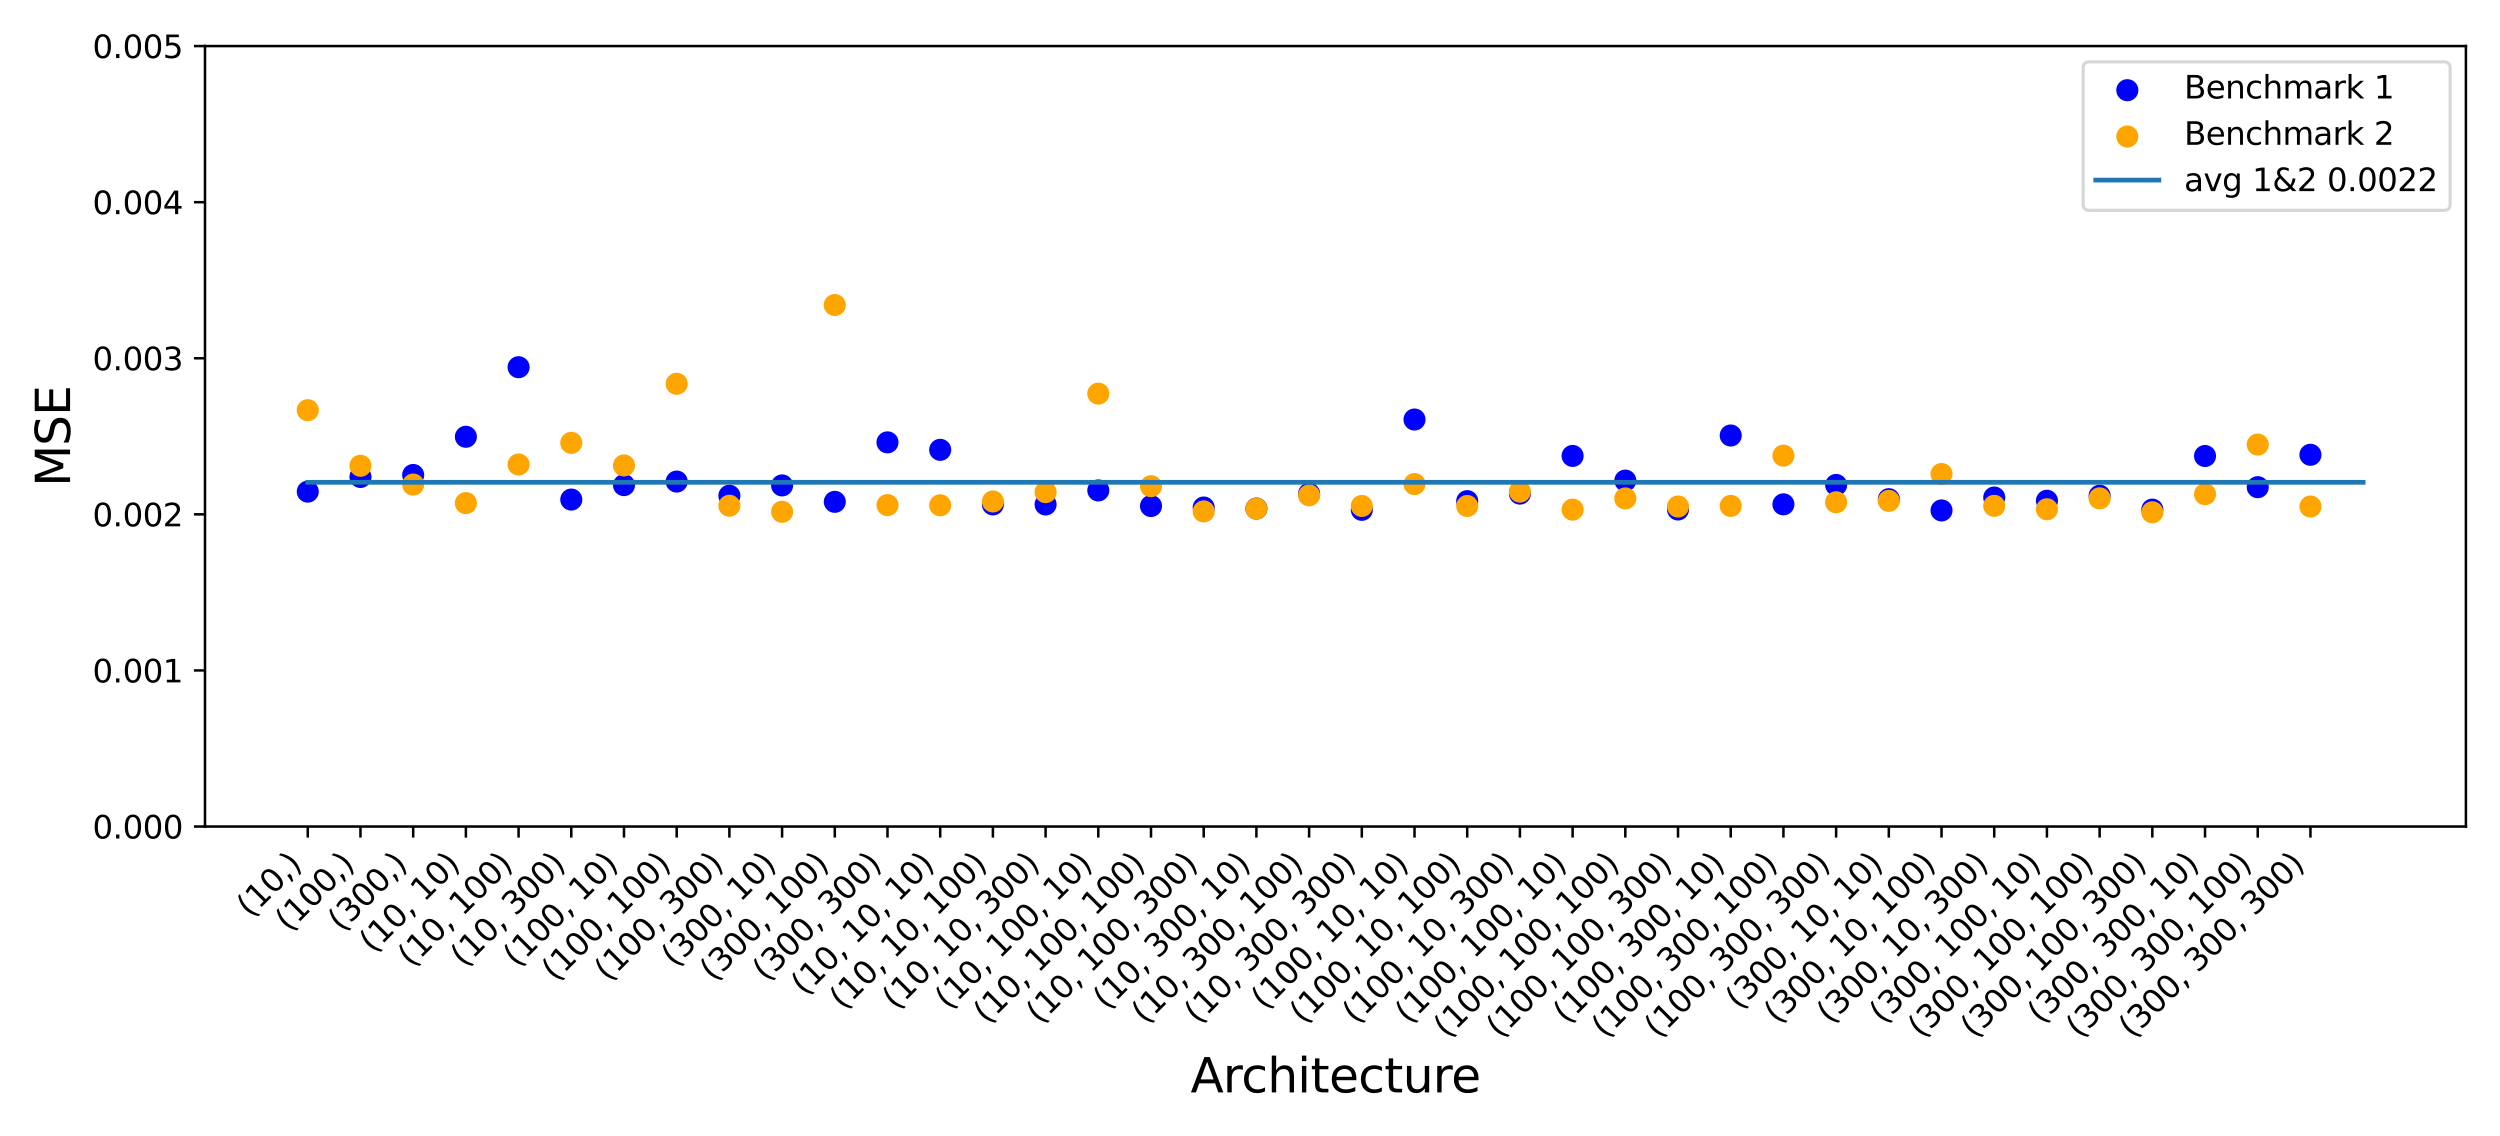 <?xml version="1.0" encoding="utf-8" standalone="no"?>
<!DOCTYPE svg PUBLIC "-//W3C//DTD SVG 1.1//EN"
  "http://www.w3.org/Graphics/SVG/1.1/DTD/svg11.dtd">
<svg xmlns:xlink="http://www.w3.org/1999/xlink" width="792pt" height="360pt" viewBox="0 0 792 360" xmlns="http://www.w3.org/2000/svg" version="1.1">
 <defs>
  <style type="text/css">*{stroke-linejoin: round; stroke-linecap: butt}</style>
 </defs>
 <g id="figure_1">
  <g id="patch_1">
   <path d="M 0 360 
L 792 360 
L 792 0 
L 0 0 
z
" style="fill: #ffffff"/>
  </g>
  <g id="axes_1">
   <g id="patch_2">
    <path d="M 64.945 261.842 
L 781.2 261.842 
L 781.2 14.599 
L 64.945 14.599 
z
" style="fill: #ffffff"/>
   </g>
   <g id="PathCollection_1">
    <defs>
     <path id="m4373762bb0" d="M 0 3 
C 0.796 3 1.559 2.684 2.121 2.121 
C 2.684 1.559 3 0.796 3 0 
C 3 -0.796 2.684 -1.559 2.121 -2.121 
C 1.559 -2.684 0.796 -3 0 -3 
C -0.796 -3 -1.559 -2.684 -2.121 -2.121 
C -2.684 -1.559 -3 -0.796 -3 0 
C -3 0.796 -2.684 1.559 -2.121 2.121 
C -1.559 2.684 -0.796 3 0 3 
z
" style="stroke: #0000ff"/>
    </defs>
    <g clip-path="url(#p04c41ceaae)">
     <use xlink:href="#m4373762bb0" x="97.502" y="155.751" style="fill: #0000ff; stroke: #0000ff"/>
     <use xlink:href="#m4373762bb0" x="114.198" y="151.102" style="fill: #0000ff; stroke: #0000ff"/>
     <use xlink:href="#m4373762bb0" x="130.894" y="150.472" style="fill: #0000ff; stroke: #0000ff"/>
     <use xlink:href="#m4373762bb0" x="147.59" y="138.371" style="fill: #0000ff; stroke: #0000ff"/>
     <use xlink:href="#m4373762bb0" x="164.286" y="116.332" style="fill: #0000ff; stroke: #0000ff"/>
     <use xlink:href="#m4373762bb0" x="180.982" y="158.26" style="fill: #0000ff; stroke: #0000ff"/>
     <use xlink:href="#m4373762bb0" x="197.678" y="153.681" style="fill: #0000ff; stroke: #0000ff"/>
     <use xlink:href="#m4373762bb0" x="214.374" y="152.56" style="fill: #0000ff; stroke: #0000ff"/>
     <use xlink:href="#m4373762bb0" x="231.07" y="157.041" style="fill: #0000ff; stroke: #0000ff"/>
     <use xlink:href="#m4373762bb0" x="247.766" y="153.778" style="fill: #0000ff; stroke: #0000ff"/>
     <use xlink:href="#m4373762bb0" x="264.461" y="158.981" style="fill: #0000ff; stroke: #0000ff"/>
     <use xlink:href="#m4373762bb0" x="281.157" y="140.141" style="fill: #0000ff; stroke: #0000ff"/>
     <use xlink:href="#m4373762bb0" x="297.853" y="142.508" style="fill: #0000ff; stroke: #0000ff"/>
     <use xlink:href="#m4373762bb0" x="314.549" y="159.798" style="fill: #0000ff; stroke: #0000ff"/>
     <use xlink:href="#m4373762bb0" x="331.245" y="159.82" style="fill: #0000ff; stroke: #0000ff"/>
     <use xlink:href="#m4373762bb0" x="347.941" y="155.369" style="fill: #0000ff; stroke: #0000ff"/>
     <use xlink:href="#m4373762bb0" x="364.637" y="160.309" style="fill: #0000ff; stroke: #0000ff"/>
     <use xlink:href="#m4373762bb0" x="381.333" y="160.783" style="fill: #0000ff; stroke: #0000ff"/>
     <use xlink:href="#m4373762bb0" x="398.029" y="161.102" style="fill: #0000ff; stroke: #0000ff"/>
     <use xlink:href="#m4373762bb0" x="414.725" y="156.404" style="fill: #0000ff; stroke: #0000ff"/>
     <use xlink:href="#m4373762bb0" x="431.421" y="161.514" style="fill: #0000ff; stroke: #0000ff"/>
     <use xlink:href="#m4373762bb0" x="448.117" y="132.905" style="fill: #0000ff; stroke: #0000ff"/>
     <use xlink:href="#m4373762bb0" x="464.812" y="158.767" style="fill: #0000ff; stroke: #0000ff"/>
     <use xlink:href="#m4373762bb0" x="481.508" y="156.372" style="fill: #0000ff; stroke: #0000ff"/>
     <use xlink:href="#m4373762bb0" x="498.204" y="144.436" style="fill: #0000ff; stroke: #0000ff"/>
     <use xlink:href="#m4373762bb0" x="514.9" y="152.254" style="fill: #0000ff; stroke: #0000ff"/>
     <use xlink:href="#m4373762bb0" x="531.596" y="161.402" style="fill: #0000ff; stroke: #0000ff"/>
     <use xlink:href="#m4373762bb0" x="548.292" y="137.967" style="fill: #0000ff; stroke: #0000ff"/>
     <use xlink:href="#m4373762bb0" x="564.988" y="159.775" style="fill: #0000ff; stroke: #0000ff"/>
     <use xlink:href="#m4373762bb0" x="581.684" y="153.633" style="fill: #0000ff; stroke: #0000ff"/>
     <use xlink:href="#m4373762bb0" x="598.38" y="158.137" style="fill: #0000ff; stroke: #0000ff"/>
     <use xlink:href="#m4373762bb0" x="615.076" y="161.705" style="fill: #0000ff; stroke: #0000ff"/>
     <use xlink:href="#m4373762bb0" x="631.772" y="157.619" style="fill: #0000ff; stroke: #0000ff"/>
     <use xlink:href="#m4373762bb0" x="648.467" y="158.643" style="fill: #0000ff; stroke: #0000ff"/>
     <use xlink:href="#m4373762bb0" x="665.163" y="157.036" style="fill: #0000ff; stroke: #0000ff"/>
     <use xlink:href="#m4373762bb0" x="681.859" y="161.449" style="fill: #0000ff; stroke: #0000ff"/>
     <use xlink:href="#m4373762bb0" x="698.555" y="144.463" style="fill: #0000ff; stroke: #0000ff"/>
     <use xlink:href="#m4373762bb0" x="715.251" y="154.339" style="fill: #0000ff; stroke: #0000ff"/>
     <use xlink:href="#m4373762bb0" x="731.947" y="144.076" style="fill: #0000ff; stroke: #0000ff"/>
    </g>
   </g>
   <g id="PathCollection_2">
    <defs>
     <path id="m6368eb5bd2" d="M 0 3 
C 0.796 3 1.559 2.684 2.121 2.121 
C 2.684 1.559 3 0.796 3 0 
C 3 -0.796 2.684 -1.559 2.121 -2.121 
C 1.559 -2.684 0.796 -3 0 -3 
C -0.796 -3 -1.559 -2.684 -2.121 -2.121 
C -2.684 -1.559 -3 -0.796 -3 0 
C -3 0.796 -2.684 1.559 -2.121 2.121 
C -1.559 2.684 -0.796 3 0 3 
z
" style="stroke: #ffa500"/>
    </defs>
    <g clip-path="url(#p04c41ceaae)">
     <use xlink:href="#m6368eb5bd2" x="97.502" y="129.951" style="fill: #ffa500; stroke: #ffa500"/>
     <use xlink:href="#m6368eb5bd2" x="114.198" y="147.565" style="fill: #ffa500; stroke: #ffa500"/>
     <use xlink:href="#m6368eb5bd2" x="130.894" y="153.505" style="fill: #ffa500; stroke: #ffa500"/>
     <use xlink:href="#m6368eb5bd2" x="147.59" y="159.379" style="fill: #ffa500; stroke: #ffa500"/>
     <use xlink:href="#m6368eb5bd2" x="164.286" y="147.148" style="fill: #ffa500; stroke: #ffa500"/>
     <use xlink:href="#m6368eb5bd2" x="180.982" y="140.298" style="fill: #ffa500; stroke: #ffa500"/>
     <use xlink:href="#m6368eb5bd2" x="197.678" y="147.46" style="fill: #ffa500; stroke: #ffa500"/>
     <use xlink:href="#m6368eb5bd2" x="214.374" y="121.576" style="fill: #ffa500; stroke: #ffa500"/>
     <use xlink:href="#m6368eb5bd2" x="231.07" y="160.216" style="fill: #ffa500; stroke: #ffa500"/>
     <use xlink:href="#m6368eb5bd2" x="247.766" y="162.136" style="fill: #ffa500; stroke: #ffa500"/>
     <use xlink:href="#m6368eb5bd2" x="264.461" y="96.635" style="fill: #ffa500; stroke: #ffa500"/>
     <use xlink:href="#m6368eb5bd2" x="281.157" y="160.014" style="fill: #ffa500; stroke: #ffa500"/>
     <use xlink:href="#m6368eb5bd2" x="297.853" y="160.07" style="fill: #ffa500; stroke: #ffa500"/>
     <use xlink:href="#m6368eb5bd2" x="314.549" y="158.869" style="fill: #ffa500; stroke: #ffa500"/>
     <use xlink:href="#m6368eb5bd2" x="331.245" y="155.909" style="fill: #ffa500; stroke: #ffa500"/>
     <use xlink:href="#m6368eb5bd2" x="347.941" y="124.7" style="fill: #ffa500; stroke: #ffa500"/>
     <use xlink:href="#m6368eb5bd2" x="364.637" y="154.025" style="fill: #ffa500; stroke: #ffa500"/>
     <use xlink:href="#m6368eb5bd2" x="381.333" y="162.013" style="fill: #ffa500; stroke: #ffa500"/>
     <use xlink:href="#m6368eb5bd2" x="398.029" y="161.135" style="fill: #ffa500; stroke: #ffa500"/>
     <use xlink:href="#m6368eb5bd2" x="414.725" y="156.924" style="fill: #ffa500; stroke: #ffa500"/>
     <use xlink:href="#m6368eb5bd2" x="431.421" y="160.289" style="fill: #ffa500; stroke: #ffa500"/>
     <use xlink:href="#m6368eb5bd2" x="448.117" y="153.35" style="fill: #ffa500; stroke: #ffa500"/>
     <use xlink:href="#m6368eb5bd2" x="464.812" y="160.303" style="fill: #ffa500; stroke: #ffa500"/>
     <use xlink:href="#m6368eb5bd2" x="481.508" y="155.745" style="fill: #ffa500; stroke: #ffa500"/>
     <use xlink:href="#m6368eb5bd2" x="498.204" y="161.445" style="fill: #ffa500; stroke: #ffa500"/>
     <use xlink:href="#m6368eb5bd2" x="514.9" y="157.904" style="fill: #ffa500; stroke: #ffa500"/>
     <use xlink:href="#m6368eb5bd2" x="531.596" y="160.468" style="fill: #ffa500; stroke: #ffa500"/>
     <use xlink:href="#m6368eb5bd2" x="548.292" y="160.265" style="fill: #ffa500; stroke: #ffa500"/>
     <use xlink:href="#m6368eb5bd2" x="564.988" y="144.339" style="fill: #ffa500; stroke: #ffa500"/>
     <use xlink:href="#m6368eb5bd2" x="581.684" y="159.117" style="fill: #ffa500; stroke: #ffa500"/>
     <use xlink:href="#m6368eb5bd2" x="598.38" y="158.672" style="fill: #ffa500; stroke: #ffa500"/>
     <use xlink:href="#m6368eb5bd2" x="615.076" y="150.164" style="fill: #ffa500; stroke: #ffa500"/>
     <use xlink:href="#m6368eb5bd2" x="631.772" y="160.249" style="fill: #ffa500; stroke: #ffa500"/>
     <use xlink:href="#m6368eb5bd2" x="648.467" y="161.33" style="fill: #ffa500; stroke: #ffa500"/>
     <use xlink:href="#m6368eb5bd2" x="665.163" y="157.879" style="fill: #ffa500; stroke: #ffa500"/>
     <use xlink:href="#m6368eb5bd2" x="681.859" y="162.294" style="fill: #ffa500; stroke: #ffa500"/>
     <use xlink:href="#m6368eb5bd2" x="698.555" y="156.549" style="fill: #ffa500; stroke: #ffa500"/>
     <use xlink:href="#m6368eb5bd2" x="715.251" y="140.841" style="fill: #ffa500; stroke: #ffa500"/>
     <use xlink:href="#m6368eb5bd2" x="731.947" y="160.47" style="fill: #ffa500; stroke: #ffa500"/>
    </g>
   </g>
   <g id="matplotlib.axis_1">
    <g id="xtick_1">
     <g id="line2d_1">
      <defs>
       <path id="m0b657a1a0d" d="M 0 0 
L 0 3.5 
" style="stroke: #000000; stroke-width: 0.8"/>
      </defs>
      <g>
       <use xlink:href="#m0b657a1a0d" x="97.502" y="261.842" style="stroke: #000000; stroke-width: 0.8"/>
      </g>
     </g>
     <g id="text_1">
      <!-- (10,) -->
      <g transform="translate(79.269 290.978) rotate(-45) scale(0.1 -0.1)">
       <defs>
        <path id="DejaVuSans-28" d="M 1984 4856 
Q 1566 4138 1362 3434 
Q 1159 2731 1159 2009 
Q 1159 1288 1364 580 
Q 1569 -128 1984 -844 
L 1484 -844 
Q 1016 -109 783 600 
Q 550 1309 550 2009 
Q 550 2706 781 3412 
Q 1013 4119 1484 4856 
L 1984 4856 
z
" transform="scale(0.016)"/>
        <path id="DejaVuSans-31" d="M 794 531 
L 1825 531 
L 1825 4091 
L 703 3866 
L 703 4441 
L 1819 4666 
L 2450 4666 
L 2450 531 
L 3481 531 
L 3481 0 
L 794 0 
L 794 531 
z
" transform="scale(0.016)"/>
        <path id="DejaVuSans-30" d="M 2034 4250 
Q 1547 4250 1301 3770 
Q 1056 3291 1056 2328 
Q 1056 1369 1301 889 
Q 1547 409 2034 409 
Q 2525 409 2770 889 
Q 3016 1369 3016 2328 
Q 3016 3291 2770 3770 
Q 2525 4250 2034 4250 
z
M 2034 4750 
Q 2819 4750 3233 4129 
Q 3647 3509 3647 2328 
Q 3647 1150 3233 529 
Q 2819 -91 2034 -91 
Q 1250 -91 836 529 
Q 422 1150 422 2328 
Q 422 3509 836 4129 
Q 1250 4750 2034 4750 
z
" transform="scale(0.016)"/>
        <path id="DejaVuSans-2c" d="M 750 794 
L 1409 794 
L 1409 256 
L 897 -744 
L 494 -744 
L 750 256 
L 750 794 
z
" transform="scale(0.016)"/>
        <path id="DejaVuSans-29" d="M 513 4856 
L 1013 4856 
Q 1481 4119 1714 3412 
Q 1947 2706 1947 2009 
Q 1947 1309 1714 600 
Q 1481 -109 1013 -844 
L 513 -844 
Q 928 -128 1133 580 
Q 1338 1288 1338 2009 
Q 1338 2731 1133 3434 
Q 928 4138 513 4856 
z
" transform="scale(0.016)"/>
       </defs>
       <use xlink:href="#DejaVuSans-28"/>
       <use xlink:href="#DejaVuSans-31" x="39.014"/>
       <use xlink:href="#DejaVuSans-30" x="102.637"/>
       <use xlink:href="#DejaVuSans-2c" x="166.26"/>
       <use xlink:href="#DejaVuSans-29" x="198.047"/>
      </g>
     </g>
    </g>
    <g id="xtick_2">
     <g id="line2d_2">
      <g>
       <use xlink:href="#m0b657a1a0d" x="114.198" y="261.842" style="stroke: #000000; stroke-width: 0.8"/>
      </g>
     </g>
     <g id="text_2">
      <!-- (100,) -->
      <g transform="translate(91.466 295.477) rotate(-45) scale(0.1 -0.1)">
       <use xlink:href="#DejaVuSans-28"/>
       <use xlink:href="#DejaVuSans-31" x="39.014"/>
       <use xlink:href="#DejaVuSans-30" x="102.637"/>
       <use xlink:href="#DejaVuSans-30" x="166.26"/>
       <use xlink:href="#DejaVuSans-2c" x="229.883"/>
       <use xlink:href="#DejaVuSans-29" x="261.67"/>
      </g>
     </g>
    </g>
    <g id="xtick_3">
     <g id="line2d_3">
      <g>
       <use xlink:href="#m0b657a1a0d" x="130.894" y="261.842" style="stroke: #000000; stroke-width: 0.8"/>
      </g>
     </g>
     <g id="text_3">
      <!-- (300,) -->
      <g transform="translate(108.162 295.477) rotate(-45) scale(0.1 -0.1)">
       <defs>
        <path id="DejaVuSans-33" d="M 2597 2516 
Q 3050 2419 3304 2112 
Q 3559 1806 3559 1356 
Q 3559 666 3084 287 
Q 2609 -91 1734 -91 
Q 1441 -91 1130 -33 
Q 819 25 488 141 
L 488 750 
Q 750 597 1062 519 
Q 1375 441 1716 441 
Q 2309 441 2620 675 
Q 2931 909 2931 1356 
Q 2931 1769 2642 2001 
Q 2353 2234 1838 2234 
L 1294 2234 
L 1294 2753 
L 1863 2753 
Q 2328 2753 2575 2939 
Q 2822 3125 2822 3475 
Q 2822 3834 2567 4026 
Q 2313 4219 1838 4219 
Q 1578 4219 1281 4162 
Q 984 4106 628 3988 
L 628 4550 
Q 988 4650 1302 4700 
Q 1616 4750 1894 4750 
Q 2613 4750 3031 4423 
Q 3450 4097 3450 3541 
Q 3450 3153 3228 2886 
Q 3006 2619 2597 2516 
z
" transform="scale(0.016)"/>
       </defs>
       <use xlink:href="#DejaVuSans-28"/>
       <use xlink:href="#DejaVuSans-33" x="39.014"/>
       <use xlink:href="#DejaVuSans-30" x="102.637"/>
       <use xlink:href="#DejaVuSans-30" x="166.26"/>
       <use xlink:href="#DejaVuSans-2c" x="229.883"/>
       <use xlink:href="#DejaVuSans-29" x="261.67"/>
      </g>
     </g>
    </g>
    <g id="xtick_4">
     <g id="line2d_4">
      <g>
       <use xlink:href="#m0b657a1a0d" x="147.59" y="261.842" style="stroke: #000000; stroke-width: 0.8"/>
      </g>
     </g>
     <g id="text_4">
      <!-- (10, 10) -->
      <g transform="translate(118.111 302.223) rotate(-45) scale(0.1 -0.1)">
       <defs>
        <path id="DejaVuSans-20" transform="scale(0.016)"/>
       </defs>
       <use xlink:href="#DejaVuSans-28"/>
       <use xlink:href="#DejaVuSans-31" x="39.014"/>
       <use xlink:href="#DejaVuSans-30" x="102.637"/>
       <use xlink:href="#DejaVuSans-2c" x="166.26"/>
       <use xlink:href="#DejaVuSans-20" x="198.047"/>
       <use xlink:href="#DejaVuSans-31" x="229.834"/>
       <use xlink:href="#DejaVuSans-30" x="293.457"/>
       <use xlink:href="#DejaVuSans-29" x="357.08"/>
      </g>
     </g>
    </g>
    <g id="xtick_5">
     <g id="line2d_5">
      <g>
       <use xlink:href="#m0b657a1a0d" x="164.286" y="261.842" style="stroke: #000000; stroke-width: 0.8"/>
      </g>
     </g>
     <g id="text_5">
      <!-- (10, 100) -->
      <g transform="translate(130.308 306.722) rotate(-45) scale(0.1 -0.1)">
       <use xlink:href="#DejaVuSans-28"/>
       <use xlink:href="#DejaVuSans-31" x="39.014"/>
       <use xlink:href="#DejaVuSans-30" x="102.637"/>
       <use xlink:href="#DejaVuSans-2c" x="166.26"/>
       <use xlink:href="#DejaVuSans-20" x="198.047"/>
       <use xlink:href="#DejaVuSans-31" x="229.834"/>
       <use xlink:href="#DejaVuSans-30" x="293.457"/>
       <use xlink:href="#DejaVuSans-30" x="357.08"/>
       <use xlink:href="#DejaVuSans-29" x="420.703"/>
      </g>
     </g>
    </g>
    <g id="xtick_6">
     <g id="line2d_6">
      <g>
       <use xlink:href="#m0b657a1a0d" x="180.982" y="261.842" style="stroke: #000000; stroke-width: 0.8"/>
      </g>
     </g>
     <g id="text_6">
      <!-- (10, 300) -->
      <g transform="translate(147.004 306.722) rotate(-45) scale(0.1 -0.1)">
       <use xlink:href="#DejaVuSans-28"/>
       <use xlink:href="#DejaVuSans-31" x="39.014"/>
       <use xlink:href="#DejaVuSans-30" x="102.637"/>
       <use xlink:href="#DejaVuSans-2c" x="166.26"/>
       <use xlink:href="#DejaVuSans-20" x="198.047"/>
       <use xlink:href="#DejaVuSans-33" x="229.834"/>
       <use xlink:href="#DejaVuSans-30" x="293.457"/>
       <use xlink:href="#DejaVuSans-30" x="357.08"/>
       <use xlink:href="#DejaVuSans-29" x="420.703"/>
      </g>
     </g>
    </g>
    <g id="xtick_7">
     <g id="line2d_7">
      <g>
       <use xlink:href="#m0b657a1a0d" x="197.678" y="261.842" style="stroke: #000000; stroke-width: 0.8"/>
      </g>
     </g>
     <g id="text_7">
      <!-- (100, 10) -->
      <g transform="translate(163.7 306.722) rotate(-45) scale(0.1 -0.1)">
       <use xlink:href="#DejaVuSans-28"/>
       <use xlink:href="#DejaVuSans-31" x="39.014"/>
       <use xlink:href="#DejaVuSans-30" x="102.637"/>
       <use xlink:href="#DejaVuSans-30" x="166.26"/>
       <use xlink:href="#DejaVuSans-2c" x="229.883"/>
       <use xlink:href="#DejaVuSans-20" x="261.67"/>
       <use xlink:href="#DejaVuSans-31" x="293.457"/>
       <use xlink:href="#DejaVuSans-30" x="357.08"/>
       <use xlink:href="#DejaVuSans-29" x="420.703"/>
      </g>
     </g>
    </g>
    <g id="xtick_8">
     <g id="line2d_8">
      <g>
       <use xlink:href="#m0b657a1a0d" x="214.374" y="261.842" style="stroke: #000000; stroke-width: 0.8"/>
      </g>
     </g>
     <g id="text_8">
      <!-- (100, 100) -->
      <g transform="translate(175.897 311.221) rotate(-45) scale(0.1 -0.1)">
       <use xlink:href="#DejaVuSans-28"/>
       <use xlink:href="#DejaVuSans-31" x="39.014"/>
       <use xlink:href="#DejaVuSans-30" x="102.637"/>
       <use xlink:href="#DejaVuSans-30" x="166.26"/>
       <use xlink:href="#DejaVuSans-2c" x="229.883"/>
       <use xlink:href="#DejaVuSans-20" x="261.67"/>
       <use xlink:href="#DejaVuSans-31" x="293.457"/>
       <use xlink:href="#DejaVuSans-30" x="357.08"/>
       <use xlink:href="#DejaVuSans-30" x="420.703"/>
       <use xlink:href="#DejaVuSans-29" x="484.326"/>
      </g>
     </g>
    </g>
    <g id="xtick_9">
     <g id="line2d_9">
      <g>
       <use xlink:href="#m0b657a1a0d" x="231.07" y="261.842" style="stroke: #000000; stroke-width: 0.8"/>
      </g>
     </g>
     <g id="text_9">
      <!-- (100, 300) -->
      <g transform="translate(192.593 311.221) rotate(-45) scale(0.1 -0.1)">
       <use xlink:href="#DejaVuSans-28"/>
       <use xlink:href="#DejaVuSans-31" x="39.014"/>
       <use xlink:href="#DejaVuSans-30" x="102.637"/>
       <use xlink:href="#DejaVuSans-30" x="166.26"/>
       <use xlink:href="#DejaVuSans-2c" x="229.883"/>
       <use xlink:href="#DejaVuSans-20" x="261.67"/>
       <use xlink:href="#DejaVuSans-33" x="293.457"/>
       <use xlink:href="#DejaVuSans-30" x="357.08"/>
       <use xlink:href="#DejaVuSans-30" x="420.703"/>
       <use xlink:href="#DejaVuSans-29" x="484.326"/>
      </g>
     </g>
    </g>
    <g id="xtick_10">
     <g id="line2d_10">
      <g>
       <use xlink:href="#m0b657a1a0d" x="247.766" y="261.842" style="stroke: #000000; stroke-width: 0.8"/>
      </g>
     </g>
     <g id="text_10">
      <!-- (300, 10) -->
      <g transform="translate(213.788 306.722) rotate(-45) scale(0.1 -0.1)">
       <use xlink:href="#DejaVuSans-28"/>
       <use xlink:href="#DejaVuSans-33" x="39.014"/>
       <use xlink:href="#DejaVuSans-30" x="102.637"/>
       <use xlink:href="#DejaVuSans-30" x="166.26"/>
       <use xlink:href="#DejaVuSans-2c" x="229.883"/>
       <use xlink:href="#DejaVuSans-20" x="261.67"/>
       <use xlink:href="#DejaVuSans-31" x="293.457"/>
       <use xlink:href="#DejaVuSans-30" x="357.08"/>
       <use xlink:href="#DejaVuSans-29" x="420.703"/>
      </g>
     </g>
    </g>
    <g id="xtick_11">
     <g id="line2d_11">
      <g>
       <use xlink:href="#m0b657a1a0d" x="264.461" y="261.842" style="stroke: #000000; stroke-width: 0.8"/>
      </g>
     </g>
     <g id="text_11">
      <!-- (300, 100) -->
      <g transform="translate(225.985 311.221) rotate(-45) scale(0.1 -0.1)">
       <use xlink:href="#DejaVuSans-28"/>
       <use xlink:href="#DejaVuSans-33" x="39.014"/>
       <use xlink:href="#DejaVuSans-30" x="102.637"/>
       <use xlink:href="#DejaVuSans-30" x="166.26"/>
       <use xlink:href="#DejaVuSans-2c" x="229.883"/>
       <use xlink:href="#DejaVuSans-20" x="261.67"/>
       <use xlink:href="#DejaVuSans-31" x="293.457"/>
       <use xlink:href="#DejaVuSans-30" x="357.08"/>
       <use xlink:href="#DejaVuSans-30" x="420.703"/>
       <use xlink:href="#DejaVuSans-29" x="484.326"/>
      </g>
     </g>
    </g>
    <g id="xtick_12">
     <g id="line2d_12">
      <g>
       <use xlink:href="#m0b657a1a0d" x="281.157" y="261.842" style="stroke: #000000; stroke-width: 0.8"/>
      </g>
     </g>
     <g id="text_12">
      <!-- (300, 300) -->
      <g transform="translate(242.681 311.221) rotate(-45) scale(0.1 -0.1)">
       <use xlink:href="#DejaVuSans-28"/>
       <use xlink:href="#DejaVuSans-33" x="39.014"/>
       <use xlink:href="#DejaVuSans-30" x="102.637"/>
       <use xlink:href="#DejaVuSans-30" x="166.26"/>
       <use xlink:href="#DejaVuSans-2c" x="229.883"/>
       <use xlink:href="#DejaVuSans-20" x="261.67"/>
       <use xlink:href="#DejaVuSans-33" x="293.457"/>
       <use xlink:href="#DejaVuSans-30" x="357.08"/>
       <use xlink:href="#DejaVuSans-30" x="420.703"/>
       <use xlink:href="#DejaVuSans-29" x="484.326"/>
      </g>
     </g>
    </g>
    <g id="xtick_13">
     <g id="line2d_13">
      <g>
       <use xlink:href="#m0b657a1a0d" x="297.853" y="261.842" style="stroke: #000000; stroke-width: 0.8"/>
      </g>
     </g>
     <g id="text_13">
      <!-- (10, 10, 10) -->
      <g transform="translate(254.882 315.715) rotate(-45) scale(0.1 -0.1)">
       <use xlink:href="#DejaVuSans-28"/>
       <use xlink:href="#DejaVuSans-31" x="39.014"/>
       <use xlink:href="#DejaVuSans-30" x="102.637"/>
       <use xlink:href="#DejaVuSans-2c" x="166.26"/>
       <use xlink:href="#DejaVuSans-20" x="198.047"/>
       <use xlink:href="#DejaVuSans-31" x="229.834"/>
       <use xlink:href="#DejaVuSans-30" x="293.457"/>
       <use xlink:href="#DejaVuSans-2c" x="357.08"/>
       <use xlink:href="#DejaVuSans-20" x="388.867"/>
       <use xlink:href="#DejaVuSans-31" x="420.654"/>
       <use xlink:href="#DejaVuSans-30" x="484.277"/>
       <use xlink:href="#DejaVuSans-29" x="547.9"/>
      </g>
     </g>
    </g>
    <g id="xtick_14">
     <g id="line2d_14">
      <g>
       <use xlink:href="#m0b657a1a0d" x="314.549" y="261.842" style="stroke: #000000; stroke-width: 0.8"/>
      </g>
     </g>
     <g id="text_14">
      <!-- (10, 10, 100) -->
      <g transform="translate(267.079 320.214) rotate(-45) scale(0.1 -0.1)">
       <use xlink:href="#DejaVuSans-28"/>
       <use xlink:href="#DejaVuSans-31" x="39.014"/>
       <use xlink:href="#DejaVuSans-30" x="102.637"/>
       <use xlink:href="#DejaVuSans-2c" x="166.26"/>
       <use xlink:href="#DejaVuSans-20" x="198.047"/>
       <use xlink:href="#DejaVuSans-31" x="229.834"/>
       <use xlink:href="#DejaVuSans-30" x="293.457"/>
       <use xlink:href="#DejaVuSans-2c" x="357.08"/>
       <use xlink:href="#DejaVuSans-20" x="388.867"/>
       <use xlink:href="#DejaVuSans-31" x="420.654"/>
       <use xlink:href="#DejaVuSans-30" x="484.277"/>
       <use xlink:href="#DejaVuSans-30" x="547.9"/>
       <use xlink:href="#DejaVuSans-29" x="611.523"/>
      </g>
     </g>
    </g>
    <g id="xtick_15">
     <g id="line2d_15">
      <g>
       <use xlink:href="#m0b657a1a0d" x="331.245" y="261.842" style="stroke: #000000; stroke-width: 0.8"/>
      </g>
     </g>
     <g id="text_15">
      <!-- (10, 10, 300) -->
      <g transform="translate(283.775 320.214) rotate(-45) scale(0.1 -0.1)">
       <use xlink:href="#DejaVuSans-28"/>
       <use xlink:href="#DejaVuSans-31" x="39.014"/>
       <use xlink:href="#DejaVuSans-30" x="102.637"/>
       <use xlink:href="#DejaVuSans-2c" x="166.26"/>
       <use xlink:href="#DejaVuSans-20" x="198.047"/>
       <use xlink:href="#DejaVuSans-31" x="229.834"/>
       <use xlink:href="#DejaVuSans-30" x="293.457"/>
       <use xlink:href="#DejaVuSans-2c" x="357.08"/>
       <use xlink:href="#DejaVuSans-20" x="388.867"/>
       <use xlink:href="#DejaVuSans-33" x="420.654"/>
       <use xlink:href="#DejaVuSans-30" x="484.277"/>
       <use xlink:href="#DejaVuSans-30" x="547.9"/>
       <use xlink:href="#DejaVuSans-29" x="611.523"/>
      </g>
     </g>
    </g>
    <g id="xtick_16">
     <g id="line2d_16">
      <g>
       <use xlink:href="#m0b657a1a0d" x="347.941" y="261.842" style="stroke: #000000; stroke-width: 0.8"/>
      </g>
     </g>
     <g id="text_16">
      <!-- (10, 100, 10) -->
      <g transform="translate(300.471 320.214) rotate(-45) scale(0.1 -0.1)">
       <use xlink:href="#DejaVuSans-28"/>
       <use xlink:href="#DejaVuSans-31" x="39.014"/>
       <use xlink:href="#DejaVuSans-30" x="102.637"/>
       <use xlink:href="#DejaVuSans-2c" x="166.26"/>
       <use xlink:href="#DejaVuSans-20" x="198.047"/>
       <use xlink:href="#DejaVuSans-31" x="229.834"/>
       <use xlink:href="#DejaVuSans-30" x="293.457"/>
       <use xlink:href="#DejaVuSans-30" x="357.08"/>
       <use xlink:href="#DejaVuSans-2c" x="420.703"/>
       <use xlink:href="#DejaVuSans-20" x="452.49"/>
       <use xlink:href="#DejaVuSans-31" x="484.277"/>
       <use xlink:href="#DejaVuSans-30" x="547.9"/>
       <use xlink:href="#DejaVuSans-29" x="611.523"/>
      </g>
     </g>
    </g>
    <g id="xtick_17">
     <g id="line2d_17">
      <g>
       <use xlink:href="#m0b657a1a0d" x="364.637" y="261.842" style="stroke: #000000; stroke-width: 0.8"/>
      </g>
     </g>
     <g id="text_17">
      <!-- (10, 100, 100) -->
      <g transform="translate(312.668 324.713) rotate(-45) scale(0.1 -0.1)">
       <use xlink:href="#DejaVuSans-28"/>
       <use xlink:href="#DejaVuSans-31" x="39.014"/>
       <use xlink:href="#DejaVuSans-30" x="102.637"/>
       <use xlink:href="#DejaVuSans-2c" x="166.26"/>
       <use xlink:href="#DejaVuSans-20" x="198.047"/>
       <use xlink:href="#DejaVuSans-31" x="229.834"/>
       <use xlink:href="#DejaVuSans-30" x="293.457"/>
       <use xlink:href="#DejaVuSans-30" x="357.08"/>
       <use xlink:href="#DejaVuSans-2c" x="420.703"/>
       <use xlink:href="#DejaVuSans-20" x="452.49"/>
       <use xlink:href="#DejaVuSans-31" x="484.277"/>
       <use xlink:href="#DejaVuSans-30" x="547.9"/>
       <use xlink:href="#DejaVuSans-30" x="611.523"/>
       <use xlink:href="#DejaVuSans-29" x="675.146"/>
      </g>
     </g>
    </g>
    <g id="xtick_18">
     <g id="line2d_18">
      <g>
       <use xlink:href="#m0b657a1a0d" x="381.333" y="261.842" style="stroke: #000000; stroke-width: 0.8"/>
      </g>
     </g>
     <g id="text_18">
      <!-- (10, 100, 300) -->
      <g transform="translate(329.364 324.713) rotate(-45) scale(0.1 -0.1)">
       <use xlink:href="#DejaVuSans-28"/>
       <use xlink:href="#DejaVuSans-31" x="39.014"/>
       <use xlink:href="#DejaVuSans-30" x="102.637"/>
       <use xlink:href="#DejaVuSans-2c" x="166.26"/>
       <use xlink:href="#DejaVuSans-20" x="198.047"/>
       <use xlink:href="#DejaVuSans-31" x="229.834"/>
       <use xlink:href="#DejaVuSans-30" x="293.457"/>
       <use xlink:href="#DejaVuSans-30" x="357.08"/>
       <use xlink:href="#DejaVuSans-2c" x="420.703"/>
       <use xlink:href="#DejaVuSans-20" x="452.49"/>
       <use xlink:href="#DejaVuSans-33" x="484.277"/>
       <use xlink:href="#DejaVuSans-30" x="547.9"/>
       <use xlink:href="#DejaVuSans-30" x="611.523"/>
       <use xlink:href="#DejaVuSans-29" x="675.146"/>
      </g>
     </g>
    </g>
    <g id="xtick_19">
     <g id="line2d_19">
      <g>
       <use xlink:href="#m0b657a1a0d" x="398.029" y="261.842" style="stroke: #000000; stroke-width: 0.8"/>
      </g>
     </g>
     <g id="text_19">
      <!-- (10, 300, 10) -->
      <g transform="translate(350.559 320.214) rotate(-45) scale(0.1 -0.1)">
       <use xlink:href="#DejaVuSans-28"/>
       <use xlink:href="#DejaVuSans-31" x="39.014"/>
       <use xlink:href="#DejaVuSans-30" x="102.637"/>
       <use xlink:href="#DejaVuSans-2c" x="166.26"/>
       <use xlink:href="#DejaVuSans-20" x="198.047"/>
       <use xlink:href="#DejaVuSans-33" x="229.834"/>
       <use xlink:href="#DejaVuSans-30" x="293.457"/>
       <use xlink:href="#DejaVuSans-30" x="357.08"/>
       <use xlink:href="#DejaVuSans-2c" x="420.703"/>
       <use xlink:href="#DejaVuSans-20" x="452.49"/>
       <use xlink:href="#DejaVuSans-31" x="484.277"/>
       <use xlink:href="#DejaVuSans-30" x="547.9"/>
       <use xlink:href="#DejaVuSans-29" x="611.523"/>
      </g>
     </g>
    </g>
    <g id="xtick_20">
     <g id="line2d_20">
      <g>
       <use xlink:href="#m0b657a1a0d" x="414.725" y="261.842" style="stroke: #000000; stroke-width: 0.8"/>
      </g>
     </g>
     <g id="text_20">
      <!-- (10, 300, 100) -->
      <g transform="translate(362.756 324.713) rotate(-45) scale(0.1 -0.1)">
       <use xlink:href="#DejaVuSans-28"/>
       <use xlink:href="#DejaVuSans-31" x="39.014"/>
       <use xlink:href="#DejaVuSans-30" x="102.637"/>
       <use xlink:href="#DejaVuSans-2c" x="166.26"/>
       <use xlink:href="#DejaVuSans-20" x="198.047"/>
       <use xlink:href="#DejaVuSans-33" x="229.834"/>
       <use xlink:href="#DejaVuSans-30" x="293.457"/>
       <use xlink:href="#DejaVuSans-30" x="357.08"/>
       <use xlink:href="#DejaVuSans-2c" x="420.703"/>
       <use xlink:href="#DejaVuSans-20" x="452.49"/>
       <use xlink:href="#DejaVuSans-31" x="484.277"/>
       <use xlink:href="#DejaVuSans-30" x="547.9"/>
       <use xlink:href="#DejaVuSans-30" x="611.523"/>
       <use xlink:href="#DejaVuSans-29" x="675.146"/>
      </g>
     </g>
    </g>
    <g id="xtick_21">
     <g id="line2d_21">
      <g>
       <use xlink:href="#m0b657a1a0d" x="431.421" y="261.842" style="stroke: #000000; stroke-width: 0.8"/>
      </g>
     </g>
     <g id="text_21">
      <!-- (10, 300, 300) -->
      <g transform="translate(379.452 324.713) rotate(-45) scale(0.1 -0.1)">
       <use xlink:href="#DejaVuSans-28"/>
       <use xlink:href="#DejaVuSans-31" x="39.014"/>
       <use xlink:href="#DejaVuSans-30" x="102.637"/>
       <use xlink:href="#DejaVuSans-2c" x="166.26"/>
       <use xlink:href="#DejaVuSans-20" x="198.047"/>
       <use xlink:href="#DejaVuSans-33" x="229.834"/>
       <use xlink:href="#DejaVuSans-30" x="293.457"/>
       <use xlink:href="#DejaVuSans-30" x="357.08"/>
       <use xlink:href="#DejaVuSans-2c" x="420.703"/>
       <use xlink:href="#DejaVuSans-20" x="452.49"/>
       <use xlink:href="#DejaVuSans-33" x="484.277"/>
       <use xlink:href="#DejaVuSans-30" x="547.9"/>
       <use xlink:href="#DejaVuSans-30" x="611.523"/>
       <use xlink:href="#DejaVuSans-29" x="675.146"/>
      </g>
     </g>
    </g>
    <g id="xtick_22">
     <g id="line2d_22">
      <g>
       <use xlink:href="#m0b657a1a0d" x="448.117" y="261.842" style="stroke: #000000; stroke-width: 0.8"/>
      </g>
     </g>
     <g id="text_22">
      <!-- (100, 10, 10) -->
      <g transform="translate(400.646 320.214) rotate(-45) scale(0.1 -0.1)">
       <use xlink:href="#DejaVuSans-28"/>
       <use xlink:href="#DejaVuSans-31" x="39.014"/>
       <use xlink:href="#DejaVuSans-30" x="102.637"/>
       <use xlink:href="#DejaVuSans-30" x="166.26"/>
       <use xlink:href="#DejaVuSans-2c" x="229.883"/>
       <use xlink:href="#DejaVuSans-20" x="261.67"/>
       <use xlink:href="#DejaVuSans-31" x="293.457"/>
       <use xlink:href="#DejaVuSans-30" x="357.08"/>
       <use xlink:href="#DejaVuSans-2c" x="420.703"/>
       <use xlink:href="#DejaVuSans-20" x="452.49"/>
       <use xlink:href="#DejaVuSans-31" x="484.277"/>
       <use xlink:href="#DejaVuSans-30" x="547.9"/>
       <use xlink:href="#DejaVuSans-29" x="611.523"/>
      </g>
     </g>
    </g>
    <g id="xtick_23">
     <g id="line2d_23">
      <g>
       <use xlink:href="#m0b657a1a0d" x="464.812" y="261.842" style="stroke: #000000; stroke-width: 0.8"/>
      </g>
     </g>
     <g id="text_23">
      <!-- (100, 10, 100) -->
      <g transform="translate(412.843 324.713) rotate(-45) scale(0.1 -0.1)">
       <use xlink:href="#DejaVuSans-28"/>
       <use xlink:href="#DejaVuSans-31" x="39.014"/>
       <use xlink:href="#DejaVuSans-30" x="102.637"/>
       <use xlink:href="#DejaVuSans-30" x="166.26"/>
       <use xlink:href="#DejaVuSans-2c" x="229.883"/>
       <use xlink:href="#DejaVuSans-20" x="261.67"/>
       <use xlink:href="#DejaVuSans-31" x="293.457"/>
       <use xlink:href="#DejaVuSans-30" x="357.08"/>
       <use xlink:href="#DejaVuSans-2c" x="420.703"/>
       <use xlink:href="#DejaVuSans-20" x="452.49"/>
       <use xlink:href="#DejaVuSans-31" x="484.277"/>
       <use xlink:href="#DejaVuSans-30" x="547.9"/>
       <use xlink:href="#DejaVuSans-30" x="611.523"/>
       <use xlink:href="#DejaVuSans-29" x="675.146"/>
      </g>
     </g>
    </g>
    <g id="xtick_24">
     <g id="line2d_24">
      <g>
       <use xlink:href="#m0b657a1a0d" x="481.508" y="261.842" style="stroke: #000000; stroke-width: 0.8"/>
      </g>
     </g>
     <g id="text_24">
      <!-- (100, 10, 300) -->
      <g transform="translate(429.539 324.713) rotate(-45) scale(0.1 -0.1)">
       <use xlink:href="#DejaVuSans-28"/>
       <use xlink:href="#DejaVuSans-31" x="39.014"/>
       <use xlink:href="#DejaVuSans-30" x="102.637"/>
       <use xlink:href="#DejaVuSans-30" x="166.26"/>
       <use xlink:href="#DejaVuSans-2c" x="229.883"/>
       <use xlink:href="#DejaVuSans-20" x="261.67"/>
       <use xlink:href="#DejaVuSans-31" x="293.457"/>
       <use xlink:href="#DejaVuSans-30" x="357.08"/>
       <use xlink:href="#DejaVuSans-2c" x="420.703"/>
       <use xlink:href="#DejaVuSans-20" x="452.49"/>
       <use xlink:href="#DejaVuSans-33" x="484.277"/>
       <use xlink:href="#DejaVuSans-30" x="547.9"/>
       <use xlink:href="#DejaVuSans-30" x="611.523"/>
       <use xlink:href="#DejaVuSans-29" x="675.146"/>
      </g>
     </g>
    </g>
    <g id="xtick_25">
     <g id="line2d_25">
      <g>
       <use xlink:href="#m0b657a1a0d" x="498.204" y="261.842" style="stroke: #000000; stroke-width: 0.8"/>
      </g>
     </g>
     <g id="text_25">
      <!-- (100, 100, 10) -->
      <g transform="translate(446.235 324.713) rotate(-45) scale(0.1 -0.1)">
       <use xlink:href="#DejaVuSans-28"/>
       <use xlink:href="#DejaVuSans-31" x="39.014"/>
       <use xlink:href="#DejaVuSans-30" x="102.637"/>
       <use xlink:href="#DejaVuSans-30" x="166.26"/>
       <use xlink:href="#DejaVuSans-2c" x="229.883"/>
       <use xlink:href="#DejaVuSans-20" x="261.67"/>
       <use xlink:href="#DejaVuSans-31" x="293.457"/>
       <use xlink:href="#DejaVuSans-30" x="357.08"/>
       <use xlink:href="#DejaVuSans-30" x="420.703"/>
       <use xlink:href="#DejaVuSans-2c" x="484.326"/>
       <use xlink:href="#DejaVuSans-20" x="516.113"/>
       <use xlink:href="#DejaVuSans-31" x="547.9"/>
       <use xlink:href="#DejaVuSans-30" x="611.523"/>
       <use xlink:href="#DejaVuSans-29" x="675.146"/>
      </g>
     </g>
    </g>
    <g id="xtick_26">
     <g id="line2d_26">
      <g>
       <use xlink:href="#m0b657a1a0d" x="514.9" y="261.842" style="stroke: #000000; stroke-width: 0.8"/>
      </g>
     </g>
     <g id="text_26">
      <!-- (100, 100, 100) -->
      <g transform="translate(458.432 329.212) rotate(-45) scale(0.1 -0.1)">
       <use xlink:href="#DejaVuSans-28"/>
       <use xlink:href="#DejaVuSans-31" x="39.014"/>
       <use xlink:href="#DejaVuSans-30" x="102.637"/>
       <use xlink:href="#DejaVuSans-30" x="166.26"/>
       <use xlink:href="#DejaVuSans-2c" x="229.883"/>
       <use xlink:href="#DejaVuSans-20" x="261.67"/>
       <use xlink:href="#DejaVuSans-31" x="293.457"/>
       <use xlink:href="#DejaVuSans-30" x="357.08"/>
       <use xlink:href="#DejaVuSans-30" x="420.703"/>
       <use xlink:href="#DejaVuSans-2c" x="484.326"/>
       <use xlink:href="#DejaVuSans-20" x="516.113"/>
       <use xlink:href="#DejaVuSans-31" x="547.9"/>
       <use xlink:href="#DejaVuSans-30" x="611.523"/>
       <use xlink:href="#DejaVuSans-30" x="675.146"/>
       <use xlink:href="#DejaVuSans-29" x="738.77"/>
      </g>
     </g>
    </g>
    <g id="xtick_27">
     <g id="line2d_27">
      <g>
       <use xlink:href="#m0b657a1a0d" x="531.596" y="261.842" style="stroke: #000000; stroke-width: 0.8"/>
      </g>
     </g>
     <g id="text_27">
      <!-- (100, 100, 300) -->
      <g transform="translate(475.128 329.212) rotate(-45) scale(0.1 -0.1)">
       <use xlink:href="#DejaVuSans-28"/>
       <use xlink:href="#DejaVuSans-31" x="39.014"/>
       <use xlink:href="#DejaVuSans-30" x="102.637"/>
       <use xlink:href="#DejaVuSans-30" x="166.26"/>
       <use xlink:href="#DejaVuSans-2c" x="229.883"/>
       <use xlink:href="#DejaVuSans-20" x="261.67"/>
       <use xlink:href="#DejaVuSans-31" x="293.457"/>
       <use xlink:href="#DejaVuSans-30" x="357.08"/>
       <use xlink:href="#DejaVuSans-30" x="420.703"/>
       <use xlink:href="#DejaVuSans-2c" x="484.326"/>
       <use xlink:href="#DejaVuSans-20" x="516.113"/>
       <use xlink:href="#DejaVuSans-33" x="547.9"/>
       <use xlink:href="#DejaVuSans-30" x="611.523"/>
       <use xlink:href="#DejaVuSans-30" x="675.146"/>
       <use xlink:href="#DejaVuSans-29" x="738.77"/>
      </g>
     </g>
    </g>
    <g id="xtick_28">
     <g id="line2d_28">
      <g>
       <use xlink:href="#m0b657a1a0d" x="548.292" y="261.842" style="stroke: #000000; stroke-width: 0.8"/>
      </g>
     </g>
     <g id="text_28">
      <!-- (100, 300, 10) -->
      <g transform="translate(496.323 324.713) rotate(-45) scale(0.1 -0.1)">
       <use xlink:href="#DejaVuSans-28"/>
       <use xlink:href="#DejaVuSans-31" x="39.014"/>
       <use xlink:href="#DejaVuSans-30" x="102.637"/>
       <use xlink:href="#DejaVuSans-30" x="166.26"/>
       <use xlink:href="#DejaVuSans-2c" x="229.883"/>
       <use xlink:href="#DejaVuSans-20" x="261.67"/>
       <use xlink:href="#DejaVuSans-33" x="293.457"/>
       <use xlink:href="#DejaVuSans-30" x="357.08"/>
       <use xlink:href="#DejaVuSans-30" x="420.703"/>
       <use xlink:href="#DejaVuSans-2c" x="484.326"/>
       <use xlink:href="#DejaVuSans-20" x="516.113"/>
       <use xlink:href="#DejaVuSans-31" x="547.9"/>
       <use xlink:href="#DejaVuSans-30" x="611.523"/>
       <use xlink:href="#DejaVuSans-29" x="675.146"/>
      </g>
     </g>
    </g>
    <g id="xtick_29">
     <g id="line2d_29">
      <g>
       <use xlink:href="#m0b657a1a0d" x="564.988" y="261.842" style="stroke: #000000; stroke-width: 0.8"/>
      </g>
     </g>
     <g id="text_29">
      <!-- (100, 300, 100) -->
      <g transform="translate(508.52 329.212) rotate(-45) scale(0.1 -0.1)">
       <use xlink:href="#DejaVuSans-28"/>
       <use xlink:href="#DejaVuSans-31" x="39.014"/>
       <use xlink:href="#DejaVuSans-30" x="102.637"/>
       <use xlink:href="#DejaVuSans-30" x="166.26"/>
       <use xlink:href="#DejaVuSans-2c" x="229.883"/>
       <use xlink:href="#DejaVuSans-20" x="261.67"/>
       <use xlink:href="#DejaVuSans-33" x="293.457"/>
       <use xlink:href="#DejaVuSans-30" x="357.08"/>
       <use xlink:href="#DejaVuSans-30" x="420.703"/>
       <use xlink:href="#DejaVuSans-2c" x="484.326"/>
       <use xlink:href="#DejaVuSans-20" x="516.113"/>
       <use xlink:href="#DejaVuSans-31" x="547.9"/>
       <use xlink:href="#DejaVuSans-30" x="611.523"/>
       <use xlink:href="#DejaVuSans-30" x="675.146"/>
       <use xlink:href="#DejaVuSans-29" x="738.77"/>
      </g>
     </g>
    </g>
    <g id="xtick_30">
     <g id="line2d_30">
      <g>
       <use xlink:href="#m0b657a1a0d" x="581.684" y="261.842" style="stroke: #000000; stroke-width: 0.8"/>
      </g>
     </g>
     <g id="text_30">
      <!-- (100, 300, 300) -->
      <g transform="translate(525.216 329.212) rotate(-45) scale(0.1 -0.1)">
       <use xlink:href="#DejaVuSans-28"/>
       <use xlink:href="#DejaVuSans-31" x="39.014"/>
       <use xlink:href="#DejaVuSans-30" x="102.637"/>
       <use xlink:href="#DejaVuSans-30" x="166.26"/>
       <use xlink:href="#DejaVuSans-2c" x="229.883"/>
       <use xlink:href="#DejaVuSans-20" x="261.67"/>
       <use xlink:href="#DejaVuSans-33" x="293.457"/>
       <use xlink:href="#DejaVuSans-30" x="357.08"/>
       <use xlink:href="#DejaVuSans-30" x="420.703"/>
       <use xlink:href="#DejaVuSans-2c" x="484.326"/>
       <use xlink:href="#DejaVuSans-20" x="516.113"/>
       <use xlink:href="#DejaVuSans-33" x="547.9"/>
       <use xlink:href="#DejaVuSans-30" x="611.523"/>
       <use xlink:href="#DejaVuSans-30" x="675.146"/>
       <use xlink:href="#DejaVuSans-29" x="738.77"/>
      </g>
     </g>
    </g>
    <g id="xtick_31">
     <g id="line2d_31">
      <g>
       <use xlink:href="#m0b657a1a0d" x="598.38" y="261.842" style="stroke: #000000; stroke-width: 0.8"/>
      </g>
     </g>
     <g id="text_31">
      <!-- (300, 10, 10) -->
      <g transform="translate(550.91 320.214) rotate(-45) scale(0.1 -0.1)">
       <use xlink:href="#DejaVuSans-28"/>
       <use xlink:href="#DejaVuSans-33" x="39.014"/>
       <use xlink:href="#DejaVuSans-30" x="102.637"/>
       <use xlink:href="#DejaVuSans-30" x="166.26"/>
       <use xlink:href="#DejaVuSans-2c" x="229.883"/>
       <use xlink:href="#DejaVuSans-20" x="261.67"/>
       <use xlink:href="#DejaVuSans-31" x="293.457"/>
       <use xlink:href="#DejaVuSans-30" x="357.08"/>
       <use xlink:href="#DejaVuSans-2c" x="420.703"/>
       <use xlink:href="#DejaVuSans-20" x="452.49"/>
       <use xlink:href="#DejaVuSans-31" x="484.277"/>
       <use xlink:href="#DejaVuSans-30" x="547.9"/>
       <use xlink:href="#DejaVuSans-29" x="611.523"/>
      </g>
     </g>
    </g>
    <g id="xtick_32">
     <g id="line2d_32">
      <g>
       <use xlink:href="#m0b657a1a0d" x="615.076" y="261.842" style="stroke: #000000; stroke-width: 0.8"/>
      </g>
     </g>
     <g id="text_32">
      <!-- (300, 10, 100) -->
      <g transform="translate(563.107 324.713) rotate(-45) scale(0.1 -0.1)">
       <use xlink:href="#DejaVuSans-28"/>
       <use xlink:href="#DejaVuSans-33" x="39.014"/>
       <use xlink:href="#DejaVuSans-30" x="102.637"/>
       <use xlink:href="#DejaVuSans-30" x="166.26"/>
       <use xlink:href="#DejaVuSans-2c" x="229.883"/>
       <use xlink:href="#DejaVuSans-20" x="261.67"/>
       <use xlink:href="#DejaVuSans-31" x="293.457"/>
       <use xlink:href="#DejaVuSans-30" x="357.08"/>
       <use xlink:href="#DejaVuSans-2c" x="420.703"/>
       <use xlink:href="#DejaVuSans-20" x="452.49"/>
       <use xlink:href="#DejaVuSans-31" x="484.277"/>
       <use xlink:href="#DejaVuSans-30" x="547.9"/>
       <use xlink:href="#DejaVuSans-30" x="611.523"/>
       <use xlink:href="#DejaVuSans-29" x="675.146"/>
      </g>
     </g>
    </g>
    <g id="xtick_33">
     <g id="line2d_33">
      <g>
       <use xlink:href="#m0b657a1a0d" x="631.772" y="261.842" style="stroke: #000000; stroke-width: 0.8"/>
      </g>
     </g>
     <g id="text_33">
      <!-- (300, 10, 300) -->
      <g transform="translate(579.803 324.713) rotate(-45) scale(0.1 -0.1)">
       <use xlink:href="#DejaVuSans-28"/>
       <use xlink:href="#DejaVuSans-33" x="39.014"/>
       <use xlink:href="#DejaVuSans-30" x="102.637"/>
       <use xlink:href="#DejaVuSans-30" x="166.26"/>
       <use xlink:href="#DejaVuSans-2c" x="229.883"/>
       <use xlink:href="#DejaVuSans-20" x="261.67"/>
       <use xlink:href="#DejaVuSans-31" x="293.457"/>
       <use xlink:href="#DejaVuSans-30" x="357.08"/>
       <use xlink:href="#DejaVuSans-2c" x="420.703"/>
       <use xlink:href="#DejaVuSans-20" x="452.49"/>
       <use xlink:href="#DejaVuSans-33" x="484.277"/>
       <use xlink:href="#DejaVuSans-30" x="547.9"/>
       <use xlink:href="#DejaVuSans-30" x="611.523"/>
       <use xlink:href="#DejaVuSans-29" x="675.146"/>
      </g>
     </g>
    </g>
    <g id="xtick_34">
     <g id="line2d_34">
      <g>
       <use xlink:href="#m0b657a1a0d" x="648.467" y="261.842" style="stroke: #000000; stroke-width: 0.8"/>
      </g>
     </g>
     <g id="text_34">
      <!-- (300, 100, 10) -->
      <g transform="translate(596.498 324.713) rotate(-45) scale(0.1 -0.1)">
       <use xlink:href="#DejaVuSans-28"/>
       <use xlink:href="#DejaVuSans-33" x="39.014"/>
       <use xlink:href="#DejaVuSans-30" x="102.637"/>
       <use xlink:href="#DejaVuSans-30" x="166.26"/>
       <use xlink:href="#DejaVuSans-2c" x="229.883"/>
       <use xlink:href="#DejaVuSans-20" x="261.67"/>
       <use xlink:href="#DejaVuSans-31" x="293.457"/>
       <use xlink:href="#DejaVuSans-30" x="357.08"/>
       <use xlink:href="#DejaVuSans-30" x="420.703"/>
       <use xlink:href="#DejaVuSans-2c" x="484.326"/>
       <use xlink:href="#DejaVuSans-20" x="516.113"/>
       <use xlink:href="#DejaVuSans-31" x="547.9"/>
       <use xlink:href="#DejaVuSans-30" x="611.523"/>
       <use xlink:href="#DejaVuSans-29" x="675.146"/>
      </g>
     </g>
    </g>
    <g id="xtick_35">
     <g id="line2d_35">
      <g>
       <use xlink:href="#m0b657a1a0d" x="665.163" y="261.842" style="stroke: #000000; stroke-width: 0.8"/>
      </g>
     </g>
     <g id="text_35">
      <!-- (300, 100, 100) -->
      <g transform="translate(608.695 329.212) rotate(-45) scale(0.1 -0.1)">
       <use xlink:href="#DejaVuSans-28"/>
       <use xlink:href="#DejaVuSans-33" x="39.014"/>
       <use xlink:href="#DejaVuSans-30" x="102.637"/>
       <use xlink:href="#DejaVuSans-30" x="166.26"/>
       <use xlink:href="#DejaVuSans-2c" x="229.883"/>
       <use xlink:href="#DejaVuSans-20" x="261.67"/>
       <use xlink:href="#DejaVuSans-31" x="293.457"/>
       <use xlink:href="#DejaVuSans-30" x="357.08"/>
       <use xlink:href="#DejaVuSans-30" x="420.703"/>
       <use xlink:href="#DejaVuSans-2c" x="484.326"/>
       <use xlink:href="#DejaVuSans-20" x="516.113"/>
       <use xlink:href="#DejaVuSans-31" x="547.9"/>
       <use xlink:href="#DejaVuSans-30" x="611.523"/>
       <use xlink:href="#DejaVuSans-30" x="675.146"/>
       <use xlink:href="#DejaVuSans-29" x="738.77"/>
      </g>
     </g>
    </g>
    <g id="xtick_36">
     <g id="line2d_36">
      <g>
       <use xlink:href="#m0b657a1a0d" x="681.859" y="261.842" style="stroke: #000000; stroke-width: 0.8"/>
      </g>
     </g>
     <g id="text_36">
      <!-- (300, 100, 300) -->
      <g transform="translate(625.391 329.212) rotate(-45) scale(0.1 -0.1)">
       <use xlink:href="#DejaVuSans-28"/>
       <use xlink:href="#DejaVuSans-33" x="39.014"/>
       <use xlink:href="#DejaVuSans-30" x="102.637"/>
       <use xlink:href="#DejaVuSans-30" x="166.26"/>
       <use xlink:href="#DejaVuSans-2c" x="229.883"/>
       <use xlink:href="#DejaVuSans-20" x="261.67"/>
       <use xlink:href="#DejaVuSans-31" x="293.457"/>
       <use xlink:href="#DejaVuSans-30" x="357.08"/>
       <use xlink:href="#DejaVuSans-30" x="420.703"/>
       <use xlink:href="#DejaVuSans-2c" x="484.326"/>
       <use xlink:href="#DejaVuSans-20" x="516.113"/>
       <use xlink:href="#DejaVuSans-33" x="547.9"/>
       <use xlink:href="#DejaVuSans-30" x="611.523"/>
       <use xlink:href="#DejaVuSans-30" x="675.146"/>
       <use xlink:href="#DejaVuSans-29" x="738.77"/>
      </g>
     </g>
    </g>
    <g id="xtick_37">
     <g id="line2d_37">
      <g>
       <use xlink:href="#m0b657a1a0d" x="698.555" y="261.842" style="stroke: #000000; stroke-width: 0.8"/>
      </g>
     </g>
     <g id="text_37">
      <!-- (300, 300, 10) -->
      <g transform="translate(646.586 324.713) rotate(-45) scale(0.1 -0.1)">
       <use xlink:href="#DejaVuSans-28"/>
       <use xlink:href="#DejaVuSans-33" x="39.014"/>
       <use xlink:href="#DejaVuSans-30" x="102.637"/>
       <use xlink:href="#DejaVuSans-30" x="166.26"/>
       <use xlink:href="#DejaVuSans-2c" x="229.883"/>
       <use xlink:href="#DejaVuSans-20" x="261.67"/>
       <use xlink:href="#DejaVuSans-33" x="293.457"/>
       <use xlink:href="#DejaVuSans-30" x="357.08"/>
       <use xlink:href="#DejaVuSans-30" x="420.703"/>
       <use xlink:href="#DejaVuSans-2c" x="484.326"/>
       <use xlink:href="#DejaVuSans-20" x="516.113"/>
       <use xlink:href="#DejaVuSans-31" x="547.9"/>
       <use xlink:href="#DejaVuSans-30" x="611.523"/>
       <use xlink:href="#DejaVuSans-29" x="675.146"/>
      </g>
     </g>
    </g>
    <g id="xtick_38">
     <g id="line2d_38">
      <g>
       <use xlink:href="#m0b657a1a0d" x="715.251" y="261.842" style="stroke: #000000; stroke-width: 0.8"/>
      </g>
     </g>
     <g id="text_38">
      <!-- (300, 300, 100) -->
      <g transform="translate(658.783 329.212) rotate(-45) scale(0.1 -0.1)">
       <use xlink:href="#DejaVuSans-28"/>
       <use xlink:href="#DejaVuSans-33" x="39.014"/>
       <use xlink:href="#DejaVuSans-30" x="102.637"/>
       <use xlink:href="#DejaVuSans-30" x="166.26"/>
       <use xlink:href="#DejaVuSans-2c" x="229.883"/>
       <use xlink:href="#DejaVuSans-20" x="261.67"/>
       <use xlink:href="#DejaVuSans-33" x="293.457"/>
       <use xlink:href="#DejaVuSans-30" x="357.08"/>
       <use xlink:href="#DejaVuSans-30" x="420.703"/>
       <use xlink:href="#DejaVuSans-2c" x="484.326"/>
       <use xlink:href="#DejaVuSans-20" x="516.113"/>
       <use xlink:href="#DejaVuSans-31" x="547.9"/>
       <use xlink:href="#DejaVuSans-30" x="611.523"/>
       <use xlink:href="#DejaVuSans-30" x="675.146"/>
       <use xlink:href="#DejaVuSans-29" x="738.77"/>
      </g>
     </g>
    </g>
    <g id="xtick_39">
     <g id="line2d_39">
      <g>
       <use xlink:href="#m0b657a1a0d" x="731.947" y="261.842" style="stroke: #000000; stroke-width: 0.8"/>
      </g>
     </g>
     <g id="text_39">
      <!-- (300, 300, 300) -->
      <g transform="translate(675.479 329.212) rotate(-45) scale(0.1 -0.1)">
       <use xlink:href="#DejaVuSans-28"/>
       <use xlink:href="#DejaVuSans-33" x="39.014"/>
       <use xlink:href="#DejaVuSans-30" x="102.637"/>
       <use xlink:href="#DejaVuSans-30" x="166.26"/>
       <use xlink:href="#DejaVuSans-2c" x="229.883"/>
       <use xlink:href="#DejaVuSans-20" x="261.67"/>
       <use xlink:href="#DejaVuSans-33" x="293.457"/>
       <use xlink:href="#DejaVuSans-30" x="357.08"/>
       <use xlink:href="#DejaVuSans-30" x="420.703"/>
       <use xlink:href="#DejaVuSans-2c" x="484.326"/>
       <use xlink:href="#DejaVuSans-20" x="516.113"/>
       <use xlink:href="#DejaVuSans-33" x="547.9"/>
       <use xlink:href="#DejaVuSans-30" x="611.523"/>
       <use xlink:href="#DejaVuSans-30" x="675.146"/>
       <use xlink:href="#DejaVuSans-29" x="738.77"/>
      </g>
     </g>
    </g>
    <g id="text_40">
     <!-- Architecture -->
     <g transform="translate(377.166 346.08) scale(0.15 -0.15)">
      <defs>
       <path id="DejaVuSans-41" d="M 2188 4044 
L 1331 1722 
L 3047 1722 
L 2188 4044 
z
M 1831 4666 
L 2547 4666 
L 4325 0 
L 3669 0 
L 3244 1197 
L 1141 1197 
L 716 0 
L 50 0 
L 1831 4666 
z
" transform="scale(0.016)"/>
       <path id="DejaVuSans-72" d="M 2631 2963 
Q 2534 3019 2420 3045 
Q 2306 3072 2169 3072 
Q 1681 3072 1420 2755 
Q 1159 2438 1159 1844 
L 1159 0 
L 581 0 
L 581 3500 
L 1159 3500 
L 1159 2956 
Q 1341 3275 1631 3429 
Q 1922 3584 2338 3584 
Q 2397 3584 2469 3576 
Q 2541 3569 2628 3553 
L 2631 2963 
z
" transform="scale(0.016)"/>
       <path id="DejaVuSans-63" d="M 3122 3366 
L 3122 2828 
Q 2878 2963 2633 3030 
Q 2388 3097 2138 3097 
Q 1578 3097 1268 2742 
Q 959 2388 959 1747 
Q 959 1106 1268 751 
Q 1578 397 2138 397 
Q 2388 397 2633 464 
Q 2878 531 3122 666 
L 3122 134 
Q 2881 22 2623 -34 
Q 2366 -91 2075 -91 
Q 1284 -91 818 406 
Q 353 903 353 1747 
Q 353 2603 823 3093 
Q 1294 3584 2113 3584 
Q 2378 3584 2631 3529 
Q 2884 3475 3122 3366 
z
" transform="scale(0.016)"/>
       <path id="DejaVuSans-68" d="M 3513 2113 
L 3513 0 
L 2938 0 
L 2938 2094 
Q 2938 2591 2744 2837 
Q 2550 3084 2163 3084 
Q 1697 3084 1428 2787 
Q 1159 2491 1159 1978 
L 1159 0 
L 581 0 
L 581 4863 
L 1159 4863 
L 1159 2956 
Q 1366 3272 1645 3428 
Q 1925 3584 2291 3584 
Q 2894 3584 3203 3211 
Q 3513 2838 3513 2113 
z
" transform="scale(0.016)"/>
       <path id="DejaVuSans-69" d="M 603 3500 
L 1178 3500 
L 1178 0 
L 603 0 
L 603 3500 
z
M 603 4863 
L 1178 4863 
L 1178 4134 
L 603 4134 
L 603 4863 
z
" transform="scale(0.016)"/>
       <path id="DejaVuSans-74" d="M 1172 4494 
L 1172 3500 
L 2356 3500 
L 2356 3053 
L 1172 3053 
L 1172 1153 
Q 1172 725 1289 603 
Q 1406 481 1766 481 
L 2356 481 
L 2356 0 
L 1766 0 
Q 1100 0 847 248 
Q 594 497 594 1153 
L 594 3053 
L 172 3053 
L 172 3500 
L 594 3500 
L 594 4494 
L 1172 4494 
z
" transform="scale(0.016)"/>
       <path id="DejaVuSans-65" d="M 3597 1894 
L 3597 1613 
L 953 1613 
Q 991 1019 1311 708 
Q 1631 397 2203 397 
Q 2534 397 2845 478 
Q 3156 559 3463 722 
L 3463 178 
Q 3153 47 2828 -22 
Q 2503 -91 2169 -91 
Q 1331 -91 842 396 
Q 353 884 353 1716 
Q 353 2575 817 3079 
Q 1281 3584 2069 3584 
Q 2775 3584 3186 3129 
Q 3597 2675 3597 1894 
z
M 3022 2063 
Q 3016 2534 2758 2815 
Q 2500 3097 2075 3097 
Q 1594 3097 1305 2825 
Q 1016 2553 972 2059 
L 3022 2063 
z
" transform="scale(0.016)"/>
       <path id="DejaVuSans-75" d="M 544 1381 
L 544 3500 
L 1119 3500 
L 1119 1403 
Q 1119 906 1312 657 
Q 1506 409 1894 409 
Q 2359 409 2629 706 
Q 2900 1003 2900 1516 
L 2900 3500 
L 3475 3500 
L 3475 0 
L 2900 0 
L 2900 538 
Q 2691 219 2414 64 
Q 2138 -91 1772 -91 
Q 1169 -91 856 284 
Q 544 659 544 1381 
z
M 1991 3584 
L 1991 3584 
z
" transform="scale(0.016)"/>
      </defs>
      <use xlink:href="#DejaVuSans-41"/>
      <use xlink:href="#DejaVuSans-72" x="68.408"/>
      <use xlink:href="#DejaVuSans-63" x="107.271"/>
      <use xlink:href="#DejaVuSans-68" x="162.252"/>
      <use xlink:href="#DejaVuSans-69" x="225.631"/>
      <use xlink:href="#DejaVuSans-74" x="253.414"/>
      <use xlink:href="#DejaVuSans-65" x="292.623"/>
      <use xlink:href="#DejaVuSans-63" x="354.146"/>
      <use xlink:href="#DejaVuSans-74" x="409.127"/>
      <use xlink:href="#DejaVuSans-75" x="448.336"/>
      <use xlink:href="#DejaVuSans-72" x="511.715"/>
      <use xlink:href="#DejaVuSans-65" x="550.578"/>
     </g>
    </g>
   </g>
   <g id="matplotlib.axis_2">
    <g id="ytick_1">
     <g id="line2d_40">
      <defs>
       <path id="m03ac4eaf18" d="M 0 0 
L -3.5 0 
" style="stroke: #000000; stroke-width: 0.8"/>
      </defs>
      <g>
       <use xlink:href="#m03ac4eaf18" x="64.945" y="261.842" style="stroke: #000000; stroke-width: 0.8"/>
      </g>
     </g>
     <g id="text_41">
      <!-- 0.000 -->
      <g transform="translate(29.317 265.641) scale(0.1 -0.1)">
       <defs>
        <path id="DejaVuSans-2e" d="M 684 794 
L 1344 794 
L 1344 0 
L 684 0 
L 684 794 
z
" transform="scale(0.016)"/>
       </defs>
       <use xlink:href="#DejaVuSans-30"/>
       <use xlink:href="#DejaVuSans-2e" x="63.623"/>
       <use xlink:href="#DejaVuSans-30" x="95.41"/>
       <use xlink:href="#DejaVuSans-30" x="159.033"/>
       <use xlink:href="#DejaVuSans-30" x="222.656"/>
      </g>
     </g>
    </g>
    <g id="ytick_2">
     <g id="line2d_41">
      <g>
       <use xlink:href="#m03ac4eaf18" x="64.945" y="212.393" style="stroke: #000000; stroke-width: 0.8"/>
      </g>
     </g>
     <g id="text_42">
      <!-- 0.001 -->
      <g transform="translate(29.317 216.193) scale(0.1 -0.1)">
       <use xlink:href="#DejaVuSans-30"/>
       <use xlink:href="#DejaVuSans-2e" x="63.623"/>
       <use xlink:href="#DejaVuSans-30" x="95.41"/>
       <use xlink:href="#DejaVuSans-30" x="159.033"/>
       <use xlink:href="#DejaVuSans-31" x="222.656"/>
      </g>
     </g>
    </g>
    <g id="ytick_3">
     <g id="line2d_42">
      <g>
       <use xlink:href="#m03ac4eaf18" x="64.945" y="162.945" style="stroke: #000000; stroke-width: 0.8"/>
      </g>
     </g>
     <g id="text_43">
      <!-- 0.002 -->
      <g transform="translate(29.317 166.744) scale(0.1 -0.1)">
       <defs>
        <path id="DejaVuSans-32" d="M 1228 531 
L 3431 531 
L 3431 0 
L 469 0 
L 469 531 
Q 828 903 1448 1529 
Q 2069 2156 2228 2338 
Q 2531 2678 2651 2914 
Q 2772 3150 2772 3378 
Q 2772 3750 2511 3984 
Q 2250 4219 1831 4219 
Q 1534 4219 1204 4116 
Q 875 4013 500 3803 
L 500 4441 
Q 881 4594 1212 4672 
Q 1544 4750 1819 4750 
Q 2544 4750 2975 4387 
Q 3406 4025 3406 3419 
Q 3406 3131 3298 2873 
Q 3191 2616 2906 2266 
Q 2828 2175 2409 1742 
Q 1991 1309 1228 531 
z
" transform="scale(0.016)"/>
       </defs>
       <use xlink:href="#DejaVuSans-30"/>
       <use xlink:href="#DejaVuSans-2e" x="63.623"/>
       <use xlink:href="#DejaVuSans-30" x="95.41"/>
       <use xlink:href="#DejaVuSans-30" x="159.033"/>
       <use xlink:href="#DejaVuSans-32" x="222.656"/>
      </g>
     </g>
    </g>
    <g id="ytick_4">
     <g id="line2d_43">
      <g>
       <use xlink:href="#m03ac4eaf18" x="64.945" y="113.496" style="stroke: #000000; stroke-width: 0.8"/>
      </g>
     </g>
     <g id="text_44">
      <!-- 0.003 -->
      <g transform="translate(29.317 117.296) scale(0.1 -0.1)">
       <use xlink:href="#DejaVuSans-30"/>
       <use xlink:href="#DejaVuSans-2e" x="63.623"/>
       <use xlink:href="#DejaVuSans-30" x="95.41"/>
       <use xlink:href="#DejaVuSans-30" x="159.033"/>
       <use xlink:href="#DejaVuSans-33" x="222.656"/>
      </g>
     </g>
    </g>
    <g id="ytick_5">
     <g id="line2d_44">
      <g>
       <use xlink:href="#m03ac4eaf18" x="64.945" y="64.048" style="stroke: #000000; stroke-width: 0.8"/>
      </g>
     </g>
     <g id="text_45">
      <!-- 0.004 -->
      <g transform="translate(29.317 67.847) scale(0.1 -0.1)">
       <defs>
        <path id="DejaVuSans-34" d="M 2419 4116 
L 825 1625 
L 2419 1625 
L 2419 4116 
z
M 2253 4666 
L 3047 4666 
L 3047 1625 
L 3713 1625 
L 3713 1100 
L 3047 1100 
L 3047 0 
L 2419 0 
L 2419 1100 
L 313 1100 
L 313 1709 
L 2253 4666 
z
" transform="scale(0.016)"/>
       </defs>
       <use xlink:href="#DejaVuSans-30"/>
       <use xlink:href="#DejaVuSans-2e" x="63.623"/>
       <use xlink:href="#DejaVuSans-30" x="95.41"/>
       <use xlink:href="#DejaVuSans-30" x="159.033"/>
       <use xlink:href="#DejaVuSans-34" x="222.656"/>
      </g>
     </g>
    </g>
    <g id="ytick_6">
     <g id="line2d_45">
      <g>
       <use xlink:href="#m03ac4eaf18" x="64.945" y="14.599" style="stroke: #000000; stroke-width: 0.8"/>
      </g>
     </g>
     <g id="text_46">
      <!-- 0.005 -->
      <g transform="translate(29.317 18.398) scale(0.1 -0.1)">
       <defs>
        <path id="DejaVuSans-35" d="M 691 4666 
L 3169 4666 
L 3169 4134 
L 1269 4134 
L 1269 2991 
Q 1406 3038 1543 3061 
Q 1681 3084 1819 3084 
Q 2600 3084 3056 2656 
Q 3513 2228 3513 1497 
Q 3513 744 3044 326 
Q 2575 -91 1722 -91 
Q 1428 -91 1123 -41 
Q 819 9 494 109 
L 494 744 
Q 775 591 1075 516 
Q 1375 441 1709 441 
Q 2250 441 2565 725 
Q 2881 1009 2881 1497 
Q 2881 1984 2565 2268 
Q 2250 2553 1709 2553 
Q 1456 2553 1204 2497 
Q 953 2441 691 2322 
L 691 4666 
z
" transform="scale(0.016)"/>
       </defs>
       <use xlink:href="#DejaVuSans-30"/>
       <use xlink:href="#DejaVuSans-2e" x="63.623"/>
       <use xlink:href="#DejaVuSans-30" x="95.41"/>
       <use xlink:href="#DejaVuSans-30" x="159.033"/>
       <use xlink:href="#DejaVuSans-35" x="222.656"/>
      </g>
     </g>
    </g>
    <g id="text_47">
     <!-- MSE -->
     <g transform="translate(22.198 154.192) rotate(-90) scale(0.15 -0.15)">
      <defs>
       <path id="DejaVuSans-4d" d="M 628 4666 
L 1569 4666 
L 2759 1491 
L 3956 4666 
L 4897 4666 
L 4897 0 
L 4281 0 
L 4281 4097 
L 3078 897 
L 2444 897 
L 1241 4097 
L 1241 0 
L 628 0 
L 628 4666 
z
" transform="scale(0.016)"/>
       <path id="DejaVuSans-53" d="M 3425 4513 
L 3425 3897 
Q 3066 4069 2747 4153 
Q 2428 4238 2131 4238 
Q 1616 4238 1336 4038 
Q 1056 3838 1056 3469 
Q 1056 3159 1242 3001 
Q 1428 2844 1947 2747 
L 2328 2669 
Q 3034 2534 3370 2195 
Q 3706 1856 3706 1288 
Q 3706 609 3251 259 
Q 2797 -91 1919 -91 
Q 1588 -91 1214 -16 
Q 841 59 441 206 
L 441 856 
Q 825 641 1194 531 
Q 1563 422 1919 422 
Q 2459 422 2753 634 
Q 3047 847 3047 1241 
Q 3047 1584 2836 1778 
Q 2625 1972 2144 2069 
L 1759 2144 
Q 1053 2284 737 2584 
Q 422 2884 422 3419 
Q 422 4038 858 4394 
Q 1294 4750 2059 4750 
Q 2388 4750 2728 4690 
Q 3069 4631 3425 4513 
z
" transform="scale(0.016)"/>
       <path id="DejaVuSans-45" d="M 628 4666 
L 3578 4666 
L 3578 4134 
L 1259 4134 
L 1259 2753 
L 3481 2753 
L 3481 2222 
L 1259 2222 
L 1259 531 
L 3634 531 
L 3634 0 
L 628 0 
L 628 4666 
z
" transform="scale(0.016)"/>
      </defs>
      <use xlink:href="#DejaVuSans-4d"/>
      <use xlink:href="#DejaVuSans-53" x="86.279"/>
      <use xlink:href="#DejaVuSans-45" x="149.756"/>
     </g>
    </g>
   </g>
   <g id="line2d_46">
    <path d="M 97.502 152.796 
L 748.643 152.796 
" clip-path="url(#p04c41ceaae)" style="fill: none; stroke: #1f77b4; stroke-width: 1.5; stroke-linecap: square"/>
   </g>
   <g id="patch_3">
    <path d="M 64.945 261.842 
L 64.945 14.599 
" style="fill: none; stroke: #000000; stroke-width: 0.8; stroke-linejoin: miter; stroke-linecap: square"/>
   </g>
   <g id="patch_4">
    <path d="M 781.2 261.842 
L 781.2 14.599 
" style="fill: none; stroke: #000000; stroke-width: 0.8; stroke-linejoin: miter; stroke-linecap: square"/>
   </g>
   <g id="patch_5">
    <path d="M 64.945 261.842 
L 781.2 261.842 
" style="fill: none; stroke: #000000; stroke-width: 0.8; stroke-linejoin: miter; stroke-linecap: square"/>
   </g>
   <g id="patch_6">
    <path d="M 64.945 14.599 
L 781.2 14.599 
" style="fill: none; stroke: #000000; stroke-width: 0.8; stroke-linejoin: miter; stroke-linecap: square"/>
   </g>
   <g id="legend_1">
    <g id="patch_7">
     <path d="M 661.934 66.634 
L 774.2 66.634 
Q 776.2 66.634 776.2 64.634 
L 776.2 21.599 
Q 776.2 19.599 774.2 19.599 
L 661.934 19.599 
Q 659.934 19.599 659.934 21.599 
L 659.934 64.634 
Q 659.934 66.634 661.934 66.634 
z
" style="fill: #ffffff; opacity: 0.8; stroke: #cccccc; stroke-linejoin: miter"/>
    </g>
    <g id="PathCollection_3">
     <g>
      <use xlink:href="#m4373762bb0" x="673.934" y="28.573" style="fill: #0000ff; stroke: #0000ff"/>
     </g>
    </g>
    <g id="text_48">
     <!-- Benchmark 1 -->
     <g transform="translate(691.934 31.198) scale(0.1 -0.1)">
      <defs>
       <path id="DejaVuSans-42" d="M 1259 2228 
L 1259 519 
L 2272 519 
Q 2781 519 3026 730 
Q 3272 941 3272 1375 
Q 3272 1813 3026 2020 
Q 2781 2228 2272 2228 
L 1259 2228 
z
M 1259 4147 
L 1259 2741 
L 2194 2741 
Q 2656 2741 2882 2914 
Q 3109 3088 3109 3444 
Q 3109 3797 2882 3972 
Q 2656 4147 2194 4147 
L 1259 4147 
z
M 628 4666 
L 2241 4666 
Q 2963 4666 3353 4366 
Q 3744 4066 3744 3513 
Q 3744 3084 3544 2831 
Q 3344 2578 2956 2516 
Q 3422 2416 3680 2098 
Q 3938 1781 3938 1306 
Q 3938 681 3513 340 
Q 3088 0 2303 0 
L 628 0 
L 628 4666 
z
" transform="scale(0.016)"/>
       <path id="DejaVuSans-6e" d="M 3513 2113 
L 3513 0 
L 2938 0 
L 2938 2094 
Q 2938 2591 2744 2837 
Q 2550 3084 2163 3084 
Q 1697 3084 1428 2787 
Q 1159 2491 1159 1978 
L 1159 0 
L 581 0 
L 581 3500 
L 1159 3500 
L 1159 2956 
Q 1366 3272 1645 3428 
Q 1925 3584 2291 3584 
Q 2894 3584 3203 3211 
Q 3513 2838 3513 2113 
z
" transform="scale(0.016)"/>
       <path id="DejaVuSans-6d" d="M 3328 2828 
Q 3544 3216 3844 3400 
Q 4144 3584 4550 3584 
Q 5097 3584 5394 3201 
Q 5691 2819 5691 2113 
L 5691 0 
L 5113 0 
L 5113 2094 
Q 5113 2597 4934 2840 
Q 4756 3084 4391 3084 
Q 3944 3084 3684 2787 
Q 3425 2491 3425 1978 
L 3425 0 
L 2847 0 
L 2847 2094 
Q 2847 2600 2669 2842 
Q 2491 3084 2119 3084 
Q 1678 3084 1418 2786 
Q 1159 2488 1159 1978 
L 1159 0 
L 581 0 
L 581 3500 
L 1159 3500 
L 1159 2956 
Q 1356 3278 1631 3431 
Q 1906 3584 2284 3584 
Q 2666 3584 2933 3390 
Q 3200 3197 3328 2828 
z
" transform="scale(0.016)"/>
       <path id="DejaVuSans-61" d="M 2194 1759 
Q 1497 1759 1228 1600 
Q 959 1441 959 1056 
Q 959 750 1161 570 
Q 1363 391 1709 391 
Q 2188 391 2477 730 
Q 2766 1069 2766 1631 
L 2766 1759 
L 2194 1759 
z
M 3341 1997 
L 3341 0 
L 2766 0 
L 2766 531 
Q 2569 213 2275 61 
Q 1981 -91 1556 -91 
Q 1019 -91 701 211 
Q 384 513 384 1019 
Q 384 1609 779 1909 
Q 1175 2209 1959 2209 
L 2766 2209 
L 2766 2266 
Q 2766 2663 2505 2880 
Q 2244 3097 1772 3097 
Q 1472 3097 1187 3025 
Q 903 2953 641 2809 
L 641 3341 
Q 956 3463 1253 3523 
Q 1550 3584 1831 3584 
Q 2591 3584 2966 3190 
Q 3341 2797 3341 1997 
z
" transform="scale(0.016)"/>
       <path id="DejaVuSans-6b" d="M 581 4863 
L 1159 4863 
L 1159 1991 
L 2875 3500 
L 3609 3500 
L 1753 1863 
L 3688 0 
L 2938 0 
L 1159 1709 
L 1159 0 
L 581 0 
L 581 4863 
z
" transform="scale(0.016)"/>
      </defs>
      <use xlink:href="#DejaVuSans-42"/>
      <use xlink:href="#DejaVuSans-65" x="68.604"/>
      <use xlink:href="#DejaVuSans-6e" x="130.127"/>
      <use xlink:href="#DejaVuSans-63" x="193.506"/>
      <use xlink:href="#DejaVuSans-68" x="248.486"/>
      <use xlink:href="#DejaVuSans-6d" x="311.865"/>
      <use xlink:href="#DejaVuSans-61" x="409.277"/>
      <use xlink:href="#DejaVuSans-72" x="470.557"/>
      <use xlink:href="#DejaVuSans-6b" x="511.67"/>
      <use xlink:href="#DejaVuSans-20" x="569.58"/>
      <use xlink:href="#DejaVuSans-31" x="601.367"/>
     </g>
    </g>
    <g id="PathCollection_4">
     <g>
      <use xlink:href="#m6368eb5bd2" x="673.934" y="43.251" style="fill: #ffa500; stroke: #ffa500"/>
     </g>
    </g>
    <g id="text_49">
     <!-- Benchmark 2 -->
     <g transform="translate(691.934 45.876) scale(0.1 -0.1)">
      <use xlink:href="#DejaVuSans-42"/>
      <use xlink:href="#DejaVuSans-65" x="68.604"/>
      <use xlink:href="#DejaVuSans-6e" x="130.127"/>
      <use xlink:href="#DejaVuSans-63" x="193.506"/>
      <use xlink:href="#DejaVuSans-68" x="248.486"/>
      <use xlink:href="#DejaVuSans-6d" x="311.865"/>
      <use xlink:href="#DejaVuSans-61" x="409.277"/>
      <use xlink:href="#DejaVuSans-72" x="470.557"/>
      <use xlink:href="#DejaVuSans-6b" x="511.67"/>
      <use xlink:href="#DejaVuSans-20" x="569.58"/>
      <use xlink:href="#DejaVuSans-32" x="601.367"/>
     </g>
    </g>
    <g id="line2d_47">
     <path d="M 663.934 57.054 
L 673.934 57.054 
L 683.934 57.054 
" style="fill: none; stroke: #1f77b4; stroke-width: 1.5; stroke-linecap: square"/>
    </g>
    <g id="text_50">
     <!-- avg 1&amp;2 0.0022 -->
     <g transform="translate(691.934 60.554) scale(0.1 -0.1)">
      <defs>
       <path id="DejaVuSans-76" d="M 191 3500 
L 800 3500 
L 1894 563 
L 2988 3500 
L 3597 3500 
L 2284 0 
L 1503 0 
L 191 3500 
z
" transform="scale(0.016)"/>
       <path id="DejaVuSans-67" d="M 2906 1791 
Q 2906 2416 2648 2759 
Q 2391 3103 1925 3103 
Q 1463 3103 1205 2759 
Q 947 2416 947 1791 
Q 947 1169 1205 825 
Q 1463 481 1925 481 
Q 2391 481 2648 825 
Q 2906 1169 2906 1791 
z
M 3481 434 
Q 3481 -459 3084 -895 
Q 2688 -1331 1869 -1331 
Q 1566 -1331 1297 -1286 
Q 1028 -1241 775 -1147 
L 775 -588 
Q 1028 -725 1275 -790 
Q 1522 -856 1778 -856 
Q 2344 -856 2625 -561 
Q 2906 -266 2906 331 
L 2906 616 
Q 2728 306 2450 153 
Q 2172 0 1784 0 
Q 1141 0 747 490 
Q 353 981 353 1791 
Q 353 2603 747 3093 
Q 1141 3584 1784 3584 
Q 2172 3584 2450 3431 
Q 2728 3278 2906 2969 
L 2906 3500 
L 3481 3500 
L 3481 434 
z
" transform="scale(0.016)"/>
       <path id="DejaVuSans-26" d="M 1556 2509 
Q 1272 2256 1139 2004 
Q 1006 1753 1006 1478 
Q 1006 1022 1337 719 
Q 1669 416 2169 416 
Q 2466 416 2725 514 
Q 2984 613 3213 813 
L 1556 2509 
z
M 1997 2859 
L 3584 1234 
Q 3769 1513 3872 1830 
Q 3975 2147 3994 2503 
L 4575 2503 
Q 4538 2091 4375 1687 
Q 4213 1284 3922 891 
L 4794 0 
L 4006 0 
L 3559 459 
Q 3234 181 2878 45 
Q 2522 -91 2113 -91 
Q 1359 -91 881 339 
Q 403 769 403 1441 
Q 403 1841 612 2192 
Q 822 2544 1241 2853 
Q 1091 3050 1012 3245 
Q 934 3441 934 3628 
Q 934 4134 1281 4442 
Q 1628 4750 2203 4750 
Q 2463 4750 2720 4694 
Q 2978 4638 3244 4525 
L 3244 3956 
Q 2972 4103 2725 4179 
Q 2478 4256 2266 4256 
Q 1938 4256 1733 4082 
Q 1528 3909 1528 3634 
Q 1528 3475 1620 3314 
Q 1713 3153 1997 2859 
z
" transform="scale(0.016)"/>
      </defs>
      <use xlink:href="#DejaVuSans-61"/>
      <use xlink:href="#DejaVuSans-76" x="61.279"/>
      <use xlink:href="#DejaVuSans-67" x="120.459"/>
      <use xlink:href="#DejaVuSans-20" x="183.936"/>
      <use xlink:href="#DejaVuSans-31" x="215.723"/>
      <use xlink:href="#DejaVuSans-26" x="279.346"/>
      <use xlink:href="#DejaVuSans-32" x="357.324"/>
      <use xlink:href="#DejaVuSans-20" x="420.947"/>
      <use xlink:href="#DejaVuSans-30" x="452.734"/>
      <use xlink:href="#DejaVuSans-2e" x="516.357"/>
      <use xlink:href="#DejaVuSans-30" x="548.145"/>
      <use xlink:href="#DejaVuSans-30" x="611.768"/>
      <use xlink:href="#DejaVuSans-32" x="675.391"/>
      <use xlink:href="#DejaVuSans-32" x="739.014"/>
     </g>
    </g>
   </g>
  </g>
 </g>
 <defs>
  <clipPath id="p04c41ceaae">
   <rect x="64.945" y="14.599" width="716.255" height="247.243"/>
  </clipPath>
 </defs>
</svg>
